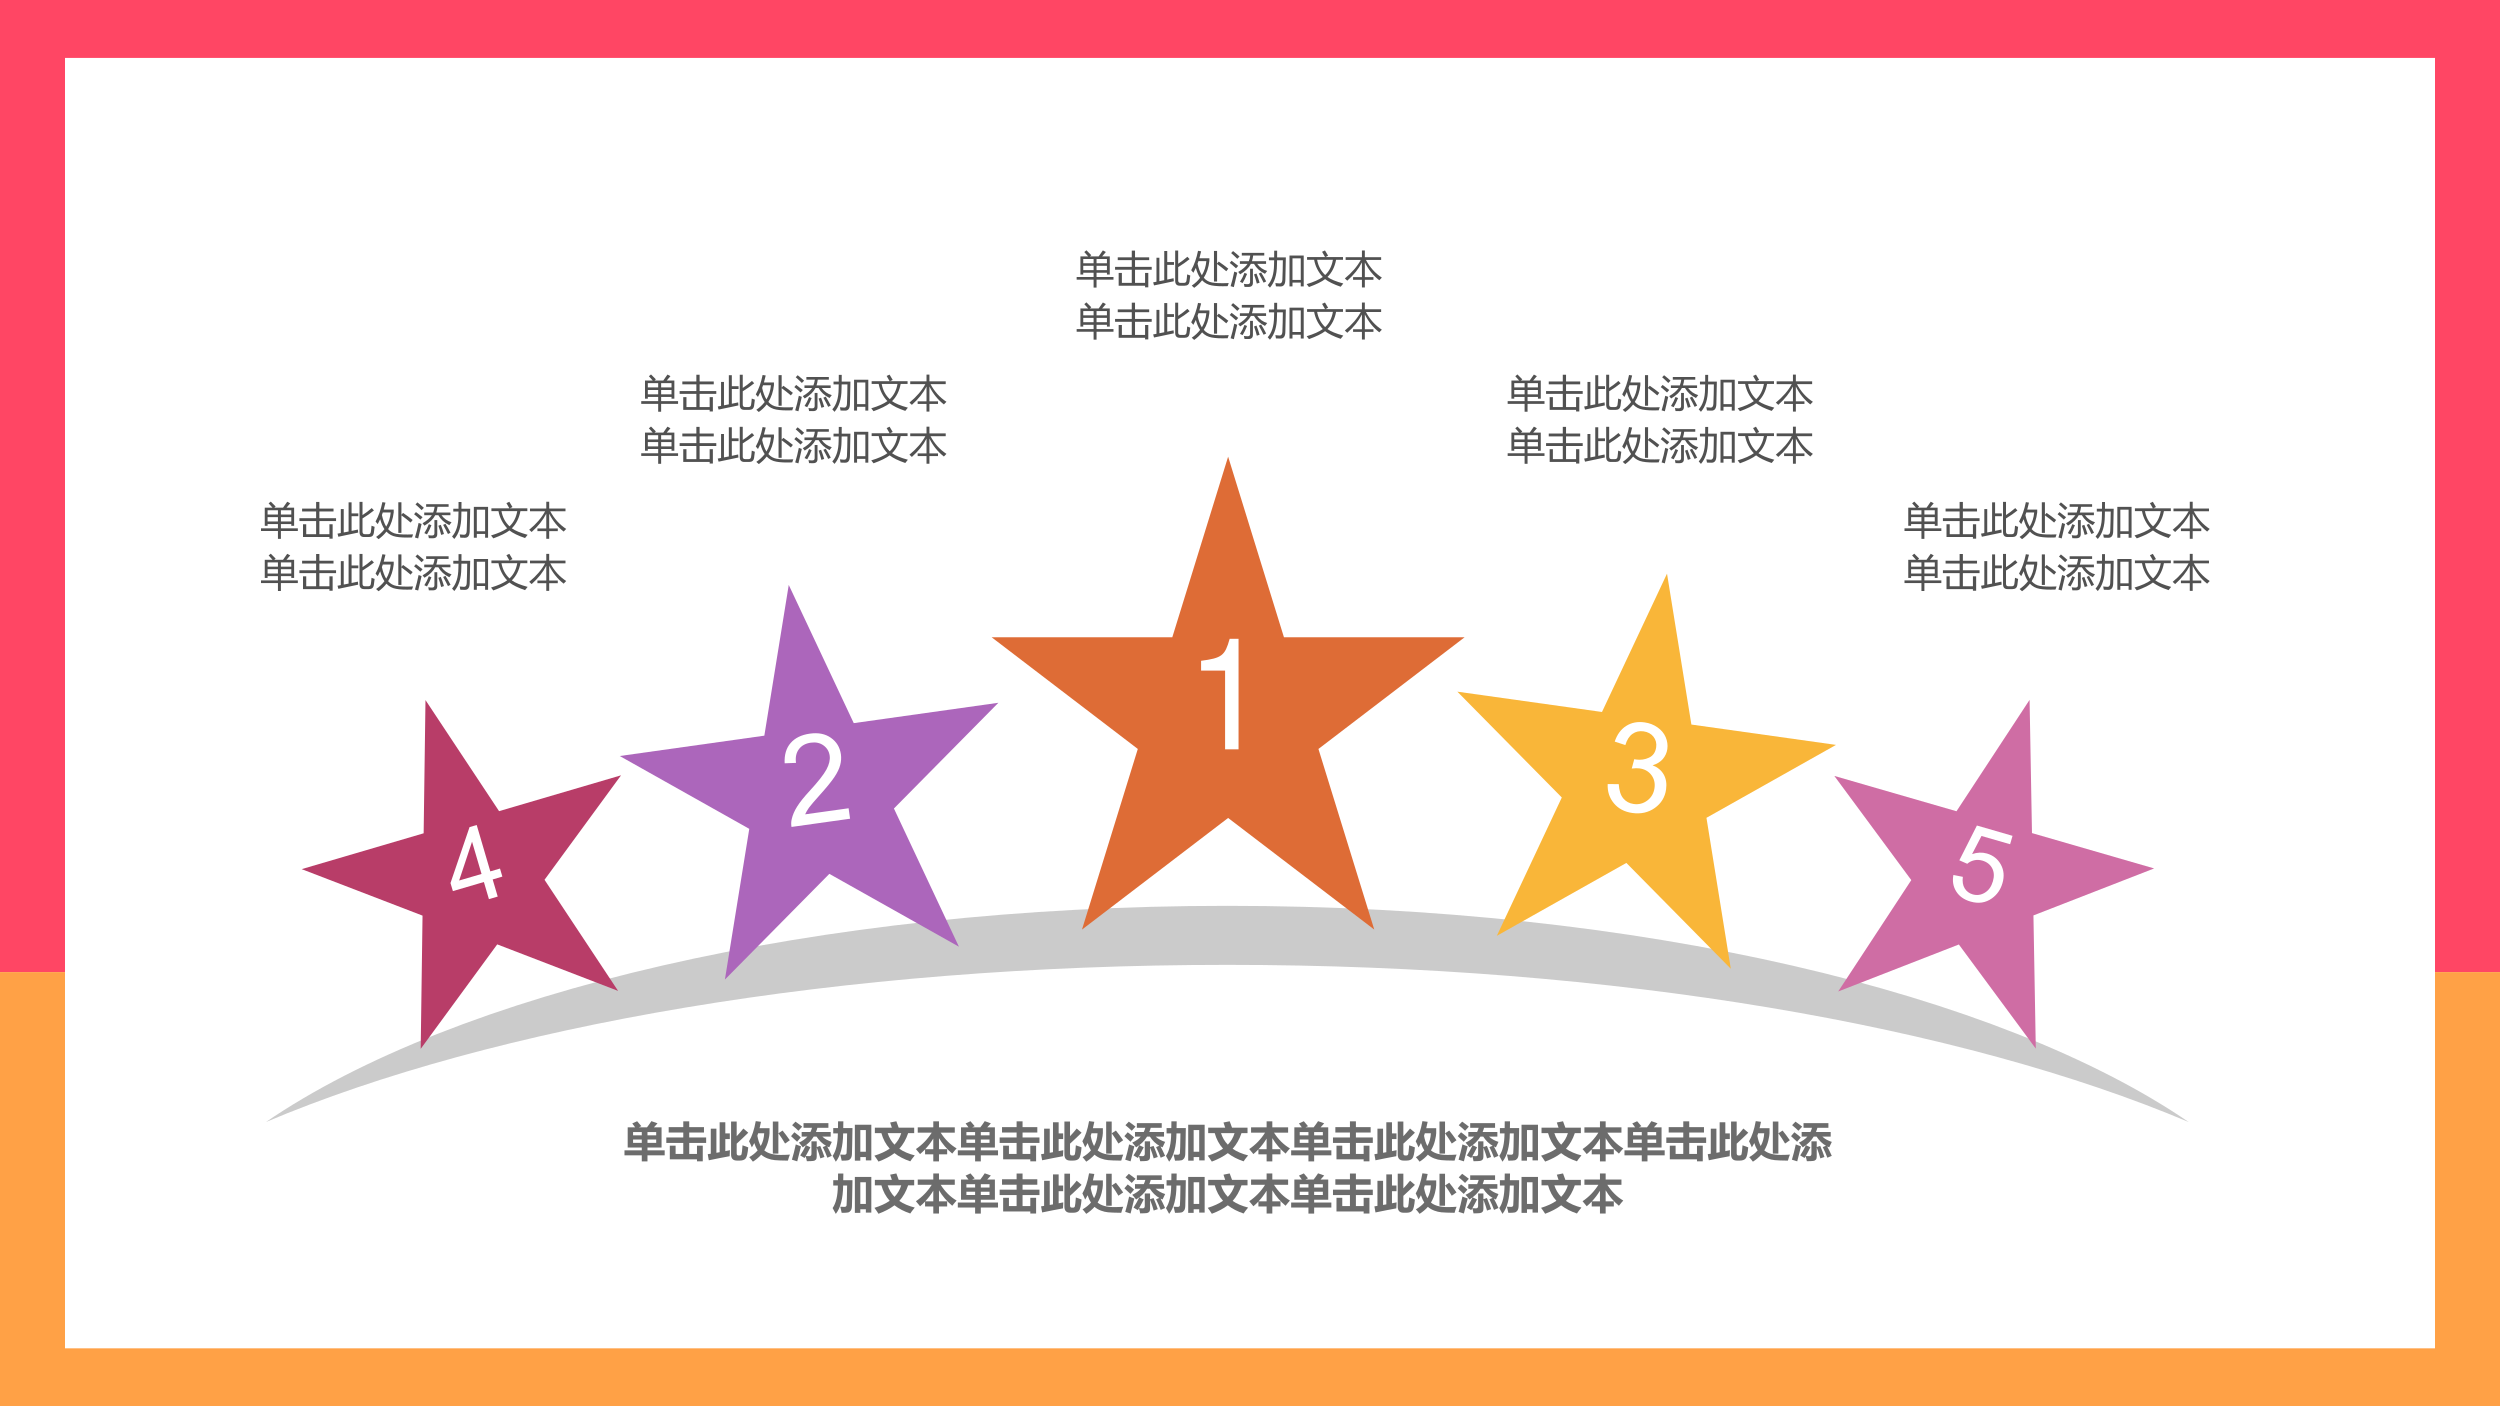 <?xml version="1.0" encoding="UTF-8" standalone="no"?>
<!DOCTYPE svg PUBLIC "-//W3C//DTD SVG 1.1//EN" "http://www.w3.org/Graphics/SVG/1.1/DTD/svg11.dtd">
<svg xmlns="http://www.w3.org/2000/svg" xmlns:xlink="http://www.w3.org/1999/xlink" version="1.1" width="720pt" height="405pt" viewBox="0 0 720 405">
<rect x="0" y="0" width="720" height="405" fill="#333333" stroke="none"/>
<g enable-background="new">
<g>
<g id="Layer-1" data-name="Artifact">
<clipPath id="cp65">
<path transform="matrix(1,0,0,-1,0,405)" d="M 0 0 L 720 0 L 720 405 L 0 405 Z " fill-rule="evenodd"/>
</clipPath>
<g clip-path="url(#cp65)">
<path transform="matrix(1,0,0,-1,0,405)" d="M 0 0 L 720 0 L 720 405 L 0 405 Z " fill="#ffffff" fill-rule="evenodd"/>
</g>
</g>
<g id="Layer-1" data-name="P">
<clipPath id="cp66">
<path transform="matrix(1,0,0,-1,0,405)" d="M 0 0 L 720 0 L 720 405 L 0 405 Z " fill-rule="evenodd"/>
</clipPath>
<g clip-path="url(#cp66)">
<path transform="matrix(1,0,0,-1,0,405)" d="M 0 125.04 L 720 125.04 L 720 405 L 0 405 Z " fill="#ff4664" fill-rule="evenodd"/>
</g>
</g>
<g id="Layer-1" data-name="P">
<clipPath id="cp67">
<path transform="matrix(1,0,0,-1,0,405)" d="M 0 0 L 720 0 L 720 405 L 0 405 Z " fill-rule="evenodd"/>
</clipPath>
<g clip-path="url(#cp67)">
<path transform="matrix(1,0,0,-1,0,405)" d="M 0 0 L 720 0 L 720 125.04 L 0 125.04 Z " fill="#ffa146" fill-rule="evenodd"/>
</g>
</g>
<g id="Layer-1" data-name="P">
<path transform="matrix(1,0,0,-1,0,405)" d="M 18.72 16.68 L 701.28 16.68 L 701.28 388.32 L 18.72 388.32 Z " fill="#ffffff" fill-rule="evenodd"/>
</g>
<g id="Layer-1" data-name="P">
<path transform="matrix(1,0,0,-1,0,405)" d="M 353.46 144.12 C 472.37 144.12 576 119.03 630.36 81.84 C 565.1 109.47 465.3 127.12 353.46 127.12 C 241.62 127.12 141.82 109.47 76.56 81.84 C 130.92 119.03 234.55 144.12 353.46 144.12 Z " fill="#cbcbcb" fill-rule="evenodd"/>
</g>
<g id="Layer-1" data-name="P">
<path transform="matrix(1,0,0,-1,0,405)" d="M 285.6 221.46 L 337.62 221.46 L 353.7 273.48 L 369.78 221.46 L 421.8 221.46 L 379.71 189.3 L 395.79 137.28 L 353.7 169.43 L 311.61 137.28 L 327.69 189.3 Z " fill="#de6c36" fill-rule="evenodd"/>
</g>
<g id="Layer-1" data-name="Span">
<clipPath id="cp68">
<path transform="matrix(1,0,0,-1,0,405)" d="M 0 0 L 720 0 L 720 405 L 0 405 Z " fill-rule="evenodd"/>
</clipPath>
<g clip-path="url(#cp68)">
<symbol id="font_45_12">
<path d="M .157 .515 L .157 0 L .245 0 L .245 .723 L .187 .723 C .156 .612 .136 .597 0 .579 L 0 .515 L .157 .515 Z "/>
</symbol>
<use xlink:href="#font_45_12" transform="matrix(44.04,0,0,-44.04,345.912,215.81)" fill="#ffffff"/>
</g>
</g>
<g id="Layer-1" data-name="P">
<clipPath id="cp70">
<path transform="matrix(1,0,0,-1,0,405)" d="M 0 405 L 720 405 L 720 0 L 0 0 " fill-rule="evenodd"/>
</clipPath>
<g clip-path="url(#cp70)">
<path transform="matrix(1,0,0,-1,0,405)" d="M 178.48 187.27 L 220.13 193.13 L 227.16 236.54 L 245.88 196.74 L 287.53 202.6 L 257.45 172.15 L 276.17 132.35 L 238.85 153.33 L 208.77 122.88 L 215.79 166.29 Z " fill="#ac66bb" fill-rule="evenodd"/>
</g>
</g>
<g id="Layer-1" data-name="Span">
<clipPath id="cp71">
<path transform="matrix(1,0,0,-1,0,405)" d="M -0 405 L 720 405 L 720 0 L -0 0 " fill-rule="evenodd"/>
</clipPath>
<g clip-path="url(#cp71)">
<path transform="matrix(1,0,0,-1,0,405)" d="M 244.4 172.22 L 244.82 169.21 L 227.95 166.84 C 227.82 167.59 227.84 168.34 228.01 169.07 C 228.28 170.28 228.81 171.51 229.6 172.75 C 230.39 174 231.57 175.48 233.15 177.19 C 235.61 179.86 237.23 181.92 238.02 183.39 C 238.8 184.85 239.11 186.18 238.95 187.36 C 238.77 188.61 238.18 189.59 237.17 190.32 C 236.17 191.05 234.95 191.31 233.52 191.11 C 232.01 190.9 230.87 190.28 230.09 189.24 C 229.31 188.21 229.03 186.89 229.25 185.29 L 225.98 185.17 C 225.86 187.6 226.43 189.55 227.7 191.01 C 228.96 192.47 230.8 193.37 233.23 193.71 C 235.68 194.06 237.71 193.65 239.33 192.49 C 240.95 191.34 241.9 189.75 242.18 187.75 C 242.32 186.73 242.25 185.69 241.97 184.65 C 241.7 183.6 241.15 182.47 240.33 181.24 C 239.52 180.01 238.12 178.29 236.13 176.07 C 234.48 174.23 233.42 172.99 232.96 172.35 C 232.51 171.71 232.15 171.08 231.88 170.47 Z " fill="#ffffff"/>
</g>
</g>
<g id="Layer-1" data-name="P">
<clipPath id="cp72">
<path transform="matrix(1,0,0,-1,0,405)" d="M -0 405 L 720 405 L 720 0 L -0 0 " fill-rule="evenodd"/>
</clipPath>
<g clip-path="url(#cp72)">
<path transform="matrix(1,0,0,-1,0,405)" d="M 86.875 154.69 L 122.01 165.01 L 122.54 203.38 L 143.73 171.39 L 178.86 181.71 L 156.82 151.62 L 178.01 119.62 L 143.2 133.02 L 121.16 102.93 L 121.69 141.3 Z " fill="#b83d68" fill-rule="evenodd"/>
</g>
</g>
<g id="Layer-1" data-name="Span">
<clipPath id="cp73">
<path transform="matrix(1,0,0,-1,0,405)" d="M -0 405 L 720 405 L 720 0 L -0 0 " fill-rule="evenodd"/>
</clipPath>
<g clip-path="url(#cp73)">
<path transform="matrix(1,0,0,-1,0,405)" d="M 140.81 146.05 L 139.36 150.98 L 130.43 148.36 L 129.74 150.68 L 135.23 166.79 L 137.29 167.4 L 141.21 154.04 L 144 154.86 L 144.68 152.54 L 141.89 151.72 L 143.34 146.79 Z M 138.68 153.3 L 135.95 162.59 L 132.23 151.41 Z " fill="#ffffff"/>
</g>
</g>
<g id="Layer-1" data-name="P">
<clipPath id="cp74">
<path transform="matrix(1,0,0,-1,0,405)" d="M 0 405 L 720 405 L 720 0 L -0 0 " fill-rule="evenodd"/>
</clipPath>
<g clip-path="url(#cp74)">
<path transform="matrix(1,0,0,-1,0,405)" d="M 419.72 205.8 L 461.37 199.95 L 480.1 239.79 L 487.12 196.33 L 528.77 190.47 L 491.46 169.47 L 498.47 126 L 468.39 156.48 L 431.08 135.48 L 449.8 175.32 Z " fill="#f9b639" fill-rule="evenodd"/>
</g>
</g>
<g id="Layer-1" data-name="Span">
<clipPath id="cp75">
<path transform="matrix(1,0,0,-1,0,405)" d="M -0 405 L 720 405 L 720 0 L -0 0 " fill-rule="evenodd"/>
</clipPath>
<g clip-path="url(#cp75)">
<path transform="matrix(1,0,0,-1,0,405)" d="M 463.01 179.19 L 466.2 179.17 C 466.31 177.34 466.74 175.97 467.5 175.07 C 468.25 174.16 469.25 173.62 470.49 173.45 C 471.96 173.24 473.28 173.58 474.44 174.46 C 475.6 175.34 476.28 176.53 476.5 178.04 C 476.7 179.48 476.39 180.73 475.59 181.8 C 474.78 182.86 473.65 183.5 472.2 183.7 C 471.6 183.78 470.85 183.77 469.94 183.66 L 470.67 186.36 C 470.88 186.31 471.04 186.28 471.17 186.26 C 472.51 186.07 473.76 186.25 474.92 186.8 C 476.09 187.34 476.77 188.34 476.98 189.79 C 477.14 190.94 476.88 191.95 476.21 192.81 C 475.54 193.67 474.59 194.19 473.36 194.37 C 472.14 194.54 471.07 194.3 470.15 193.64 C 469.23 192.99 468.55 191.92 468.1 190.42 L 465.04 191.42 C 465.72 193.46 466.82 194.97 468.34 195.93 C 469.86 196.9 471.63 197.24 473.65 196.95 C 475.04 196.76 476.28 196.28 477.37 195.51 C 478.46 194.75 479.24 193.81 479.72 192.69 C 480.19 191.57 480.35 190.43 480.19 189.27 C 480.03 188.17 479.59 187.21 478.88 186.38 C 478.16 185.56 477.18 184.97 475.94 184.59 C 477.4 184.03 478.47 183.15 479.16 181.93 C 479.84 180.72 480.06 179.29 479.83 177.64 C 479.52 175.41 478.44 173.64 476.6 172.32 C 474.75 171 472.59 170.51 470.11 170.86 C 467.87 171.17 466.1 172.1 464.81 173.64 C 463.52 175.19 462.92 177.03 463.01 179.19 Z " fill="#ffffff"/>
</g>
</g>
<g id="Layer-1" data-name="P">
<clipPath id="cp76">
<path transform="matrix(1,0,0,-1,0,405)" d="M -0 405 L 720 405 L 720 0 L -0 0 " fill-rule="evenodd"/>
</clipPath>
<g clip-path="url(#cp76)">
<path transform="matrix(1,0,0,-1,0,405)" d="M 528.29 181.53 L 563.47 171.36 L 584.52 203.44 L 585.21 165.07 L 620.39 154.89 L 585.63 141.36 L 586.31 102.99 L 564.15 132.99 L 529.39 119.45 L 550.45 151.53 Z " fill="#cf6da4" fill-rule="evenodd"/>
</g>
</g>
<g id="Layer-1" data-name="Span">
<clipPath id="cp77">
<path transform="matrix(1,0,0,-1,0,405)" d="M -0 405 L 720 405 L 720 0 L -0 0 " fill-rule="evenodd"/>
</clipPath>
<g clip-path="url(#cp77)">
<path transform="matrix(1,0,0,-1,0,405)" d="M 562.58 153.01 L 565.3 152.47 C 565.12 151.12 565.3 150.01 565.83 149.15 C 566.36 148.29 567.13 147.72 568.14 147.42 C 569.36 147.07 570.53 147.23 571.64 147.91 C 572.75 148.58 573.52 149.68 573.96 151.2 C 574.38 152.65 574.3 153.9 573.73 154.97 C 573.16 156.04 572.22 156.77 570.91 157.15 C 570.09 157.38 569.3 157.41 568.54 157.23 C 567.78 157.05 567.12 156.72 566.57 156.23 L 564.29 157.23 L 569.35 167.25 L 579.61 164.28 L 578.91 161.86 L 570.67 164.24 L 567.96 159.02 C 569.45 159.53 570.87 159.58 572.23 159.19 C 574.03 158.67 575.37 157.6 576.25 156 C 577.13 154.39 577.28 152.61 576.71 150.65 C 576.17 148.78 575.16 147.33 573.68 146.28 C 571.88 144.99 569.83 144.68 567.54 145.34 C 565.66 145.88 564.28 146.85 563.4 148.25 C 562.52 149.64 562.24 151.23 562.58 153.01 Z " fill="#ffffff"/>
</g>
</g>
<g id="Layer-1" data-name="Span">
<clipPath id="cp78">
<path transform="matrix(1,0,0,-1,0,405)" d="M 0 0 L 720 0 L 720 405 L 0 405 Z " fill-rule="evenodd"/>
</clipPath>
<g clip-path="url(#cp78)">
<symbol id="font_4f_524">
<path d="M .077 .818 L .256 .818 C .233 .851 .21 .882 .187 .912 L .304 .965 L .405 .846 L .344 .818 L .54 .818 C .579 .868 .614 .918 .646 .967 L .793 .914 C .77 .89 .741 .858 .706 .818 L .89 .818 L .89 .333 L .552 .333 L .552 .266 L .965 .266 L .965 .146 L .552 .146 L .552 0 L .415 0 L .415 .146 L 0 .146 L 0 .266 L .415 .266 L .415 .333 L .077 .333 L .077 .818 M .761 .705 L .552 .705 L .552 .626 L .761 .626 L .761 .705 M .206 .626 L .415 .626 L .415 .705 L .206 .705 L .206 .626 M .761 .446 L .761 .525 L .552 .525 L .552 .446 L .761 .446 M .206 .446 L .415 .446 L .415 .525 L .206 .525 L .206 .446 Z "/>
</symbol>
<symbol id="font_4f_4df">
<path d="M .736 0 L .736 .049 L .084 .049 L .084 .377 L .223 .377 L .223 .178 L .407 .178 L .407 .442 L 0 .442 L 0 .573 L .407 .573 L .407 .691 L .057 .691 L .057 .822 L .407 .822 L .407 .96 L .55 .96 L .55 .822 L .904 .822 L .904 .691 L .55 .691 L .55 .573 L .956 .573 L .956 .442 L .55 .442 L .55 .178 L .736 .178 L .736 .377 L .875 .377 L .875 0 L .736 0 Z "/>
</symbol>
<symbol id="font_4f_815">
<path d="M .855 .769 L .973 .669 C .883 .58 .791 .493 .695 .406 L .695 .176 C .695 .141 .709 .123 .737 .123 L .769 .123 C .792 .123 .806 .134 .812 .156 C .819 .179 .826 .249 .835 .367 C .881 .348 .927 .332 .972 .317 C .959 .17 .938 .081 .908 .048 C .878 .016 .833 0 .771 0 L .701 0 C .607 0 .56 .049 .56 .148 L .56 .937 L .695 .937 L .695 .585 C .749 .641 .802 .702 .855 .769 M .073 .766 L .208 .766 L .208 .187 L .286 .201 L .286 .92 L .422 .92 L .422 .653 L .53 .653 L .53 .517 L .422 .517 L .422 .227 L .533 .249 C .529 .202 .527 .154 .526 .105 C .374 .077 .207 .045 .026 .007 L 0 .153 L .073 .165 L .073 .766 Z "/>
</symbol>
<symbol id="font_4f_5d3">
<path d="M .161 .973 L .287 .957 C .277 .903 .265 .852 .253 .803 L .492 .803 L .492 .686 C .492 .649 .482 .59 .463 .507 C .443 .424 .411 .346 .366 .271 C .451 .198 .583 .162 .763 .162 C .841 .162 .914 .165 .981 .17 C .965 .132 .948 .083 .933 .025 C .778 .027 .672 .031 .616 .037 C .56 .042 .503 .056 .444 .078 C .385 .101 .334 .131 .292 .168 C .236 .104 .17 .048 .093 0 C .053 .053 .023 .09 .004 .108 C .085 .154 .152 .208 .206 .27 C .175 .318 .149 .377 .126 .447 C .107 .41 .088 .375 .067 .343 C .047 .394 .025 .443 0 .49 C .071 .607 .125 .768 .161 .973 M .281 .376 C .331 .465 .358 .567 .364 .682 L .219 .682 C .213 .661 .207 .642 .2 .622 C .218 .522 .245 .44 .281 .376 M .571 .963 L .704 .963 L .704 .194 L .571 .194 L .571 .963 M .805 .747 C .862 .677 .92 .599 .979 .514 L .865 .435 C .819 .515 .766 .597 .705 .681 L .805 .747 Z "/>
</symbol>
<symbol id="font_4f_86e">
<path d="M .107 .953 C .175 .905 .229 .865 .268 .833 L .177 .734 C .131 .779 .081 .824 .026 .868 L .107 .953 M .897 .806 L .633 .806 C .624 .772 .613 .739 .599 .705 L .952 .705 L .952 .594 L .751 .594 C .813 .537 .889 .495 .979 .467 L .917 .337 C .9 .343 .884 .351 .868 .358 C .907 .286 .943 .211 .978 .132 L .872 .087 C .845 .163 .808 .248 .761 .342 L .839 .374 C .75 .424 .675 .498 .613 .594 L .545 .594 C .486 .494 .398 .409 .282 .336 C .248 .381 .217 .419 .188 .449 C .273 .487 .341 .535 .393 .594 L .255 .594 L .255 .705 L .466 .705 C .482 .737 .494 .77 .503 .806 L .3 .806 L .3 .917 L .897 .917 L .897 .806 M .08 .698 C .133 .66 .184 .619 .234 .575 L .146 .47 C .1 .515 .051 .56 0 .605 L .08 .698 M .701 .371 C .745 .268 .778 .179 .802 .105 L .704 .071 C .688 .135 .659 .222 .617 .332 L .617 .111 C .617 .081 .61 .057 .595 .04 C .58 .023 .56 .013 .534 .01 C .509 .007 .457 .004 .38 .003 C .372 .047 .362 .088 .35 .124 L .325 .081 L .22 .142 C .273 .222 .319 .304 .358 .388 L .465 .338 C .431 .269 .393 .199 .353 .128 C .382 .125 .411 .124 .439 .124 C .473 .124 .49 .143 .49 .182 L .49 .481 L .617 .481 L .617 .343 L .701 .371 M .114 .407 C .155 .39 .197 .374 .24 .361 C .21 .25 .18 .13 .149 0 C .105 .016 .062 .029 .021 .04 C .054 .147 .085 .269 .114 .407 Z "/>
</symbol>
<symbol id="font_4f_505">
<path d="M .218 .025 C .208 .071 .197 .12 .184 .172 C .224 .169 .257 .168 .283 .168 C .299 .168 .311 .171 .319 .178 C .328 .185 .333 .194 .335 .206 C .337 .217 .34 .267 .342 .354 C .345 .441 .347 .549 .348 .68 L .253 .68 C .249 .37 .191 .144 .077 0 C .054 .044 .029 .091 0 .14 C .081 .255 .124 .435 .126 .68 L .015 .68 L .015 .808 L .129 .808 C .13 .864 .131 .917 .131 .969 L .258 .969 L .255 .808 L .477 .808 L .47 .413 L .464 .184 C .462 .138 .452 .102 .434 .078 C .416 .054 .395 .039 .37 .034 C .345 .028 .294 .025 .218 .025 M .534 .025 L .534 .887 L .929 .887 L .929 .031 L .798 .031 L .798 .111 L .665 .111 L .665 .025 L .534 .025 M .798 .759 L .665 .759 L .665 .239 L .798 .239 L .798 .759 Z "/>
</symbol>
<symbol id="font_4f_767">
<path d="M .011 .814 L .419 .814 C .409 .848 .395 .889 .378 .938 L .527 .968 C .552 .903 .57 .852 .583 .814 L .955 .814 L .955 .683 L .81 .683 C .761 .535 .69 .41 .598 .308 C .698 .239 .822 .186 .969 .149 C .915 .084 .879 .036 .861 .006 C .713 .056 .586 .121 .482 .203 C .378 .124 .25 .057 .098 0 C .062 .057 .03 .104 0 .142 C .146 .187 .269 .243 .367 .311 C .273 .415 .207 .539 .168 .683 L .011 .683 L .011 .814 M .644 .683 L .319 .683 C .352 .576 .407 .484 .482 .406 C .558 .484 .612 .576 .644 .683 Z "/>
</symbol>
<symbol id="font_4f_7af">
<path d="M .044 .817 L .417 .817 L .417 .962 L .554 .962 L .554 .817 L .933 .817 L .933 .69 L .594 .69 C .7 .525 .827 .399 .977 .312 C .949 .282 .914 .241 .872 .187 C .742 .295 .636 .419 .554 .558 L .554 .293 L .75 .293 L .75 .17 L .554 .17 L .554 0 L .417 0 L .417 .17 L .22 .17 L .22 .288 C .182 .248 .142 .211 .1 .175 C .064 .222 .031 .262 0 .296 C .154 .4 .281 .532 .38 .69 L .044 .69 L .044 .817 M .224 .293 L .417 .293 L .417 .548 C .361 .456 .297 .371 .224 .293 Z "/>
</symbol>
<use xlink:href="#font_4f_524" transform="matrix(12,0,0,-12,179.851,334.492)" fill="#6c6c6c"/>
<use xlink:href="#font_4f_4df" transform="matrix(12,0,0,-12,191.898,334.469)" fill="#6c6c6c"/>
<use xlink:href="#font_4f_815" transform="matrix(12,0,0,-12,203.827,334.246)" fill="#6c6c6c"/>
<use xlink:href="#font_4f_5d3" transform="matrix(12,0,0,-12,215.722,334.563)" fill="#6c6c6c"/>
<use xlink:href="#font_4f_86e" transform="matrix(12,0,0,-12,227.816,334.469)" fill="#6c6c6c"/>
<use xlink:href="#font_4f_505" transform="matrix(12,0,0,-12,239.792,334.575)" fill="#6c6c6c"/>
<use xlink:href="#font_4f_767" transform="matrix(12,0,0,-12,251.827,334.539)" fill="#6c6c6c"/>
<use xlink:href="#font_4f_7af" transform="matrix(12,0,0,-12,263.781,334.481)" fill="#6c6c6c"/>
<use xlink:href="#font_4f_524" transform="matrix(12,0,0,-12,275.851,334.492)" fill="#6c6c6c"/>
<use xlink:href="#font_4f_4df" transform="matrix(12,0,0,-12,287.898,334.469)" fill="#6c6c6c"/>
<use xlink:href="#font_4f_815" transform="matrix(12,0,0,-12,299.827,334.246)" fill="#6c6c6c"/>
<use xlink:href="#font_4f_5d3" transform="matrix(12,0,0,-12,311.722,334.563)" fill="#6c6c6c"/>
<use xlink:href="#font_4f_86e" transform="matrix(12,0,0,-12,323.816,334.469)" fill="#6c6c6c"/>
<use xlink:href="#font_4f_505" transform="matrix(12,0,0,-12,335.792,334.575)" fill="#6c6c6c"/>
<use xlink:href="#font_4f_767" transform="matrix(12,0,0,-12,347.827,334.539)" fill="#6c6c6c"/>
<use xlink:href="#font_4f_7af" transform="matrix(12,0,0,-12,359.781,334.481)" fill="#6c6c6c"/>
<use xlink:href="#font_4f_524" transform="matrix(12,0,0,-12,371.851,334.492)" fill="#6c6c6c"/>
<use xlink:href="#font_4f_4df" transform="matrix(12,0,0,-12,383.898,334.469)" fill="#6c6c6c"/>
<use xlink:href="#font_4f_815" transform="matrix(12,0,0,-12,395.827,334.246)" fill="#6c6c6c"/>
<use xlink:href="#font_4f_5d3" transform="matrix(12,0,0,-12,407.722,334.563)" fill="#6c6c6c"/>
<use xlink:href="#font_4f_86e" transform="matrix(12,0,0,-12,419.816,334.469)" fill="#6c6c6c"/>
<use xlink:href="#font_4f_505" transform="matrix(12,0,0,-12,431.792,334.575)" fill="#6c6c6c"/>
<use xlink:href="#font_4f_767" transform="matrix(12,0,0,-12,443.827,334.539)" fill="#6c6c6c"/>
<use xlink:href="#font_4f_7af" transform="matrix(12,0,0,-12,455.781,334.481)" fill="#6c6c6c"/>
<use xlink:href="#font_4f_524" transform="matrix(12,0,0,-12,467.851,334.492)" fill="#6c6c6c"/>
<use xlink:href="#font_4f_4df" transform="matrix(12,0,0,-12,479.898,334.469)" fill="#6c6c6c"/>
<use xlink:href="#font_4f_815" transform="matrix(12,0,0,-12,491.827,334.246)" fill="#6c6c6c"/>
<use xlink:href="#font_4f_5d3" transform="matrix(12,0,0,-12,503.722,334.563)" fill="#6c6c6c"/>
<use xlink:href="#font_4f_86e" transform="matrix(12,0,0,-12,515.816,334.469)" fill="#6c6c6c"/>
</g>
<clipPath id="cp80">
<path transform="matrix(1,0,0,-1,0,405)" d="M 0 0 L 720 0 L 720 405 L 0 405 Z " fill-rule="evenodd"/>
</clipPath>
<g clip-path="url(#cp80)">
<use xlink:href="#font_4f_505" transform="matrix(12,0,0,-12,239.792,349.598)" fill="#6c6c6c"/>
<use xlink:href="#font_4f_767" transform="matrix(12,0,0,-12,251.827,349.563)" fill="#6c6c6c"/>
<use xlink:href="#font_4f_7af" transform="matrix(12,0,0,-12,263.781,349.505)" fill="#6c6c6c"/>
<use xlink:href="#font_4f_524" transform="matrix(12,0,0,-12,275.851,349.516)" fill="#6c6c6c"/>
<use xlink:href="#font_4f_4df" transform="matrix(12,0,0,-12,287.898,349.493)" fill="#6c6c6c"/>
<use xlink:href="#font_4f_815" transform="matrix(12,0,0,-12,299.827,349.27)" fill="#6c6c6c"/>
<use xlink:href="#font_4f_5d3" transform="matrix(12,0,0,-12,311.722,349.587)" fill="#6c6c6c"/>
<use xlink:href="#font_4f_86e" transform="matrix(12,0,0,-12,323.816,349.493)" fill="#6c6c6c"/>
<use xlink:href="#font_4f_505" transform="matrix(12,0,0,-12,335.792,349.598)" fill="#6c6c6c"/>
<use xlink:href="#font_4f_767" transform="matrix(12,0,0,-12,347.827,349.563)" fill="#6c6c6c"/>
<use xlink:href="#font_4f_7af" transform="matrix(12,0,0,-12,359.781,349.505)" fill="#6c6c6c"/>
<use xlink:href="#font_4f_524" transform="matrix(12,0,0,-12,371.851,349.516)" fill="#6c6c6c"/>
<use xlink:href="#font_4f_4df" transform="matrix(12,0,0,-12,383.898,349.493)" fill="#6c6c6c"/>
<use xlink:href="#font_4f_815" transform="matrix(12,0,0,-12,395.827,349.27)" fill="#6c6c6c"/>
<use xlink:href="#font_4f_5d3" transform="matrix(12,0,0,-12,407.722,349.587)" fill="#6c6c6c"/>
<use xlink:href="#font_4f_86e" transform="matrix(12,0,0,-12,419.816,349.493)" fill="#6c6c6c"/>
<use xlink:href="#font_4f_505" transform="matrix(12,0,0,-12,431.792,349.598)" fill="#6c6c6c"/>
<use xlink:href="#font_4f_767" transform="matrix(12,0,0,-12,443.827,349.563)" fill="#6c6c6c"/>
<use xlink:href="#font_4f_7af" transform="matrix(12,0,0,-12,455.781,349.505)" fill="#6c6c6c"/>
</g>
</g>
<g id="Layer-1" data-name="Span">
<clipPath id="cp81">
<path transform="matrix(1,0,0,-1,0,405)" d="M 0 0 L 720 0 L 720 405 L 0 405 Z " fill-rule="evenodd"/>
</clipPath>
<g clip-path="url(#cp81)">
<symbol id="font_52_525">
<path d="M 0 .276 L .442 .276 L .442 .387 L .172 .387 L .172 .341 L .098 .341 L .098 .814 L .3 .814 C .269 .851 .235 .888 .199 .927 L .255 .973 C .303 .926 .345 .884 .382 .845 L .346 .814 L .575 .814 C .611 .862 .647 .914 .684 .97 L .762 .928 C .728 .887 .696 .849 .665 .814 L .864 .814 L .864 .341 L .79 .341 L .79 .387 L .519 .387 L .519 .276 L .961 .276 L .961 .206 L .519 .206 L .519 0 L .442 0 L .442 .206 L 0 .206 L 0 .276 M .519 .455 L .79 .455 L .79 .568 L .519 .568 L .519 .455 M .172 .455 L .442 .455 L .442 .568 L .172 .568 L .172 .455 M .79 .746 L .519 .746 L .519 .635 L .79 .635 L .79 .746 M .172 .635 L .442 .635 L .442 .746 L .172 .746 L .172 .635 Z "/>
</symbol>
<symbol id="font_52_4e0">
<path d="M .783 0 L .783 .042 L .094 .042 L .094 .375 L .178 .375 L .178 .116 L .436 .116 L .436 .459 L 0 .459 L 0 .533 L .436 .533 L .436 .709 L .07 .709 L .07 .783 L .436 .783 L .436 .958 L .521 .958 L .521 .783 L .89 .783 L .89 .709 L .521 .709 L .521 .533 L .956 .533 L .956 .459 L .521 .459 L .521 .116 L .783 .116 L .783 .375 L .867 .375 L .867 0 L .783 0 Z "/>
</symbol>
<symbol id="font_52_834">
<path d="M 0 .088 C .029 .093 .058 .099 .086 .104 L .086 .729 L .162 .729 L .162 .119 C .206 .127 .248 .136 .289 .144 L .289 .905 L .367 .905 L .367 .617 L .543 .617 L .543 .544 L .367 .544 L .367 .16 C .425 .172 .48 .184 .532 .195 C .534 .162 .536 .136 .539 .116 C .362 .081 .19 .045 .022 .007 L 0 .088 M .574 .917 L .652 .917 L .652 .573 C .736 .627 .816 .688 .893 .755 L .95 .693 C .862 .621 .762 .552 .652 .485 L .652 .139 C .652 .096 .672 .074 .712 .074 L .805 .074 C .842 .074 .863 .093 .869 .131 C .877 .179 .883 .234 .887 .295 C .913 .284 .94 .274 .968 .266 C .962 .202 .955 .147 .947 .102 C .936 .034 .894 0 .819 0 L .692 0 C .614 0 .574 .043 .574 .129 L .574 .917 Z "/>
</symbol>
<symbol id="font_52_5d4">
<path d="M .259 .953 C .245 .89 .23 .829 .213 .771 L .474 .771 L .474 .7 C .455 .532 .407 .386 .328 .262 C .387 .195 .459 .154 .544 .139 C .644 .121 .789 .117 .979 .125 C .968 .1 .959 .073 .951 .044 C .773 .037 .634 .044 .535 .063 C .436 .08 .352 .125 .284 .197 C .228 .123 .159 .057 .078 0 C .057 .02 .035 .039 .014 .058 C .102 .117 .174 .185 .232 .261 C .186 .33 .148 .417 .121 .521 C .101 .477 .079 .434 .057 .393 C .043 .411 .024 .433 0 .46 C .08 .603 .139 .771 .178 .966 L .259 .953 M .594 .962 L .675 .962 L .675 .635 L .718 .685 C .81 .622 .894 .561 .968 .5 L .915 .433 C .846 .493 .766 .556 .675 .622 L .675 .164 L .594 .164 L .594 .962 M .395 .697 L .189 .697 C .182 .674 .174 .651 .166 .629 C .193 .506 .23 .406 .278 .328 C .344 .436 .383 .559 .395 .697 Z "/>
</symbol>
<symbol id="font_52_88d">
<path d="M .221 .396 C .337 .464 .418 .534 .465 .607 L .265 .607 L .265 .676 L .498 .676 C .516 .721 .528 .771 .536 .825 L .315 .825 L .315 .894 L .901 .894 L .901 .825 L .612 .825 C .605 .769 .594 .719 .58 .676 L .948 .676 L .948 .607 L .716 .607 C .78 .517 .867 .455 .978 .422 C .955 .397 .936 .372 .919 .347 C .791 .409 .695 .496 .633 .607 L .552 .607 C .502 .507 .409 .416 .272 .334 C .259 .352 .242 .373 .221 .396 M .531 .479 L .605 .479 L .605 .113 C .605 .041 .567 .005 .491 .005 C .452 .005 .417 .005 .386 .006 C .382 .03 .377 .056 .37 .085 C .403 .08 .436 .077 .469 .077 C .51 .077 .531 .097 .531 .137 L .531 .479 M .118 .405 C .144 .396 .17 .386 .196 .377 C .163 .239 .133 .113 .107 0 L .023 .025 C .058 .137 .09 .263 .118 .405 M .758 .354 L .819 .383 C .868 .307 .911 .229 .951 .149 L .884 .116 C .852 .183 .81 .262 .758 .354 M .385 .373 L .453 .345 C .417 .255 .379 .176 .337 .107 C .314 .119 .291 .13 .268 .139 C .315 .21 .354 .288 .385 .373 M .634 .332 L .698 .355 C .727 .283 .754 .203 .78 .116 L .707 .092 C .686 .174 .662 .254 .634 .332 M .049 .688 C .096 .655 .153 .611 .222 .555 C .198 .527 .178 .506 .164 .491 C .096 .554 .041 .601 0 .632 L .049 .688 M .087 .941 C .145 .896 .201 .848 .256 .799 C .234 .777 .214 .757 .197 .739 C .136 .8 .083 .849 .037 .888 L .087 .941 Z "/>
</symbol>
<symbol id="font_52_506">
<path d="M .568 .837 L .939 .837 L .939 .032 L .862 .032 L .862 .131 L .646 .131 L .646 .032 L .568 .032 L .568 .837 M .032 .789 L .168 .789 C .169 .841 .169 .9 .169 .964 L .246 .964 C .246 .899 .246 .841 .245 .789 L .473 .789 C .469 .539 .465 .343 .46 .2 C .457 .083 .413 .027 .327 .031 C .302 .031 .264 .032 .215 .034 C .21 .062 .205 .09 .199 .119 C .245 .113 .282 .11 .311 .11 C .354 .109 .378 .14 .382 .203 C .389 .357 .393 .528 .395 .715 L .244 .715 C .243 .665 .243 .623 .241 .588 C .239 .333 .177 .137 .058 0 C .041 .02 .022 .042 0 .065 C .108 .184 .163 .361 .165 .596 C .166 .63 .167 .67 .168 .715 L .032 .715 L .032 .789 M .862 .765 L .646 .765 L .646 .201 L .862 .201 L .862 .765 Z "/>
</symbol>
<symbol id="font_52_786">
<path d="M .01 .783 L .479 .783 C .446 .846 .42 .891 .401 .92 L .477 .955 C .495 .927 .522 .882 .559 .818 L .488 .783 L .947 .783 L .947 .711 L .767 .711 C .732 .525 .657 .376 .542 .263 C .629 .2 .767 .143 .955 .093 C .925 .059 .902 .031 .887 .008 C .703 .071 .568 .138 .48 .207 C .392 .139 .252 .07 .059 0 C .042 .023 .022 .048 0 .076 C .186 .132 .326 .194 .42 .263 C .302 .39 .226 .539 .194 .711 L .01 .711 L .01 .783 M .684 .711 L .272 .711 C .301 .551 .371 .418 .482 .314 C .588 .412 .655 .545 .684 .711 Z "/>
</symbol>
<symbol id="font_52_7ce">
<path d="M .966 .257 C .949 .24 .927 .217 .899 .188 C .742 .31 .616 .465 .522 .655 L .522 .269 L .746 .269 L .746 .2 L .522 .2 L .522 0 L .446 0 L .446 .2 L .215 .2 L .215 .269 L .446 .269 L .446 .655 C .363 .49 .236 .33 .064 .177 C .039 .201 .018 .22 0 .235 C .185 .387 .324 .548 .416 .718 L .021 .718 L .021 .79 L .446 .79 L .446 .966 L .522 .966 L .522 .79 L .947 .79 L .947 .718 L .55 .718 C .654 .523 .792 .369 .966 .257 Z "/>
</symbol>
<use xlink:href="#font_52_525" transform="matrix(11.04,0,0,-11.04,310.076,82.822)" fill="#515151"/>
<use xlink:href="#font_52_4e0" transform="matrix(11.04,0,0,-11.04,321.137,82.747)" fill="#515151"/>
<use xlink:href="#font_52_834" transform="matrix(11.04,0,0,-11.04,332.113,82.283)" fill="#515151"/>
<use xlink:href="#font_52_5d4" transform="matrix(11.04,0,0,-11.04,343.066,82.898)" fill="#515151"/>
<use xlink:href="#font_52_88d" transform="matrix(11.04,0,0,-11.04,354.16,82.693)" fill="#515151"/>
<use xlink:href="#font_52_506" transform="matrix(11.04,0,0,-11.04,365.103,82.844)" fill="#515151"/>
<use xlink:href="#font_52_786" transform="matrix(11.04,0,0,-11.04,376.326,82.671)" fill="#515151"/>
<use xlink:href="#font_52_7ce" transform="matrix(11.04,0,0,-11.04,387.313,82.79)" fill="#515151"/>
</g>
</g>
<g id="Layer-1" data-name="Span">
<clipPath id="cp83">
<path transform="matrix(1,0,0,-1,0,405)" d="M 0 0 L 720 0 L 720 405 L 0 405 Z " fill-rule="evenodd"/>
</clipPath>
<g clip-path="url(#cp83)">
<use xlink:href="#font_52_525" transform="matrix(11.04,0,0,-11.04,310.076,97.822)" fill="#515151"/>
<use xlink:href="#font_52_4e0" transform="matrix(11.04,0,0,-11.04,321.137,97.747)" fill="#515151"/>
<use xlink:href="#font_52_834" transform="matrix(11.04,0,0,-11.04,332.113,97.283)" fill="#515151"/>
<use xlink:href="#font_52_5d4" transform="matrix(11.04,0,0,-11.04,343.066,97.898)" fill="#515151"/>
<use xlink:href="#font_52_88d" transform="matrix(11.04,0,0,-11.04,354.16,97.693)" fill="#515151"/>
<use xlink:href="#font_52_506" transform="matrix(11.04,0,0,-11.04,365.103,97.844)" fill="#515151"/>
<use xlink:href="#font_52_786" transform="matrix(11.04,0,0,-11.04,376.326,97.671)" fill="#515151"/>
<use xlink:href="#font_52_7ce" transform="matrix(11.04,0,0,-11.04,387.313,97.79)" fill="#515151"/>
</g>
</g>
<g id="Layer-1" data-name="Span">
<clipPath id="cp84">
<path transform="matrix(1,0,0,-1,0,405)" d="M 0 0 L 720 0 L 720 405 L 0 405 Z " fill-rule="evenodd"/>
</clipPath>
<g clip-path="url(#cp84)">
<use xlink:href="#font_52_525" transform="matrix(11.04,0,0,-11.04,184.676,118.582)" fill="#515151"/>
<use xlink:href="#font_52_4e0" transform="matrix(11.04,0,0,-11.04,195.737,118.507)" fill="#515151"/>
<use xlink:href="#font_52_834" transform="matrix(11.04,0,0,-11.04,206.713,118.043)" fill="#515151"/>
<use xlink:href="#font_52_5d4" transform="matrix(11.04,0,0,-11.04,217.666,118.658)" fill="#515151"/>
<use xlink:href="#font_52_88d" transform="matrix(11.04,0,0,-11.04,228.76,118.453)" fill="#515151"/>
<use xlink:href="#font_52_506" transform="matrix(11.04,0,0,-11.04,239.703,118.604)" fill="#515151"/>
<use xlink:href="#font_52_786" transform="matrix(11.04,0,0,-11.04,250.926,118.431)" fill="#515151"/>
<use xlink:href="#font_52_7ce" transform="matrix(11.04,0,0,-11.04,261.912,118.55)" fill="#515151"/>
</g>
</g>
<g id="Layer-1" data-name="Span">
<clipPath id="cp85">
<path transform="matrix(1,0,0,-1,0,405)" d="M 0 0 L 720 0 L 720 405 L 0 405 Z " fill-rule="evenodd"/>
</clipPath>
<g clip-path="url(#cp85)">
<use xlink:href="#font_52_525" transform="matrix(11.04,0,0,-11.04,184.676,133.582)" fill="#515151"/>
<use xlink:href="#font_52_4e0" transform="matrix(11.04,0,0,-11.04,195.737,133.507)" fill="#515151"/>
<use xlink:href="#font_52_834" transform="matrix(11.04,0,0,-11.04,206.713,133.043)" fill="#515151"/>
<use xlink:href="#font_52_5d4" transform="matrix(11.04,0,0,-11.04,217.666,133.658)" fill="#515151"/>
<use xlink:href="#font_52_88d" transform="matrix(11.04,0,0,-11.04,228.76,133.453)" fill="#515151"/>
<use xlink:href="#font_52_506" transform="matrix(11.04,0,0,-11.04,239.703,133.604)" fill="#515151"/>
<use xlink:href="#font_52_786" transform="matrix(11.04,0,0,-11.04,250.926,133.431)" fill="#515151"/>
<use xlink:href="#font_52_7ce" transform="matrix(11.04,0,0,-11.04,261.912,133.55)" fill="#515151"/>
</g>
</g>
<g id="Layer-1" data-name="Span">
<clipPath id="cp86">
<path transform="matrix(1,0,0,-1,0,405)" d="M 0 0 L 720 0 L 720 405 L 0 405 Z " fill-rule="evenodd"/>
</clipPath>
<g clip-path="url(#cp86)">
<use xlink:href="#font_52_525" transform="matrix(11.04,0,0,-11.04,434.206,118.582)" fill="#515151"/>
<use xlink:href="#font_52_4e0" transform="matrix(11.04,0,0,-11.04,445.267,118.507)" fill="#515151"/>
<use xlink:href="#font_52_834" transform="matrix(11.04,0,0,-11.04,456.243,118.043)" fill="#515151"/>
<use xlink:href="#font_52_5d4" transform="matrix(11.04,0,0,-11.04,467.196,118.658)" fill="#515151"/>
<use xlink:href="#font_52_88d" transform="matrix(11.04,0,0,-11.04,478.29,118.453)" fill="#515151"/>
<use xlink:href="#font_52_506" transform="matrix(11.04,0,0,-11.04,489.233,118.604)" fill="#515151"/>
<use xlink:href="#font_52_786" transform="matrix(11.04,0,0,-11.04,500.456,118.431)" fill="#515151"/>
<use xlink:href="#font_52_7ce" transform="matrix(11.04,0,0,-11.04,511.443,118.55)" fill="#515151"/>
</g>
</g>
<g id="Layer-1" data-name="Span">
<clipPath id="cp87">
<path transform="matrix(1,0,0,-1,0,405)" d="M 0 0 L 720 0 L 720 405 L 0 405 Z " fill-rule="evenodd"/>
</clipPath>
<g clip-path="url(#cp87)">
<use xlink:href="#font_52_525" transform="matrix(11.04,0,0,-11.04,434.206,133.582)" fill="#515151"/>
<use xlink:href="#font_52_4e0" transform="matrix(11.04,0,0,-11.04,445.267,133.507)" fill="#515151"/>
<use xlink:href="#font_52_834" transform="matrix(11.04,0,0,-11.04,456.243,133.043)" fill="#515151"/>
<use xlink:href="#font_52_5d4" transform="matrix(11.04,0,0,-11.04,467.196,133.658)" fill="#515151"/>
<use xlink:href="#font_52_88d" transform="matrix(11.04,0,0,-11.04,478.29,133.453)" fill="#515151"/>
<use xlink:href="#font_52_506" transform="matrix(11.04,0,0,-11.04,489.233,133.604)" fill="#515151"/>
<use xlink:href="#font_52_786" transform="matrix(11.04,0,0,-11.04,500.456,133.431)" fill="#515151"/>
<use xlink:href="#font_52_7ce" transform="matrix(11.04,0,0,-11.04,511.443,133.55)" fill="#515151"/>
</g>
</g>
<g id="Layer-1" data-name="Span">
<clipPath id="cp88">
<path transform="matrix(1,0,0,-1,0,405)" d="M 0 0 L 720 0 L 720 405 L 0 405 Z " fill-rule="evenodd"/>
</clipPath>
<g clip-path="url(#cp88)">
<use xlink:href="#font_52_525" transform="matrix(11.04,0,0,-11.04,75.168,155.202)" fill="#515151"/>
<use xlink:href="#font_52_4e0" transform="matrix(11.04,0,0,-11.04,86.229,155.127)" fill="#515151"/>
<use xlink:href="#font_52_834" transform="matrix(11.04,0,0,-11.04,97.205,154.663)" fill="#515151"/>
<use xlink:href="#font_52_5d4" transform="matrix(11.04,0,0,-11.04,108.158,155.278)" fill="#515151"/>
<use xlink:href="#font_52_88d" transform="matrix(11.04,0,0,-11.04,119.252,155.073)" fill="#515151"/>
<use xlink:href="#font_52_506" transform="matrix(11.04,0,0,-11.04,130.195,155.224)" fill="#515151"/>
<use xlink:href="#font_52_786" transform="matrix(11.04,0,0,-11.04,141.418,155.051)" fill="#515151"/>
<use xlink:href="#font_52_7ce" transform="matrix(11.04,0,0,-11.04,152.405,155.17)" fill="#515151"/>
</g>
</g>
<g id="Layer-1" data-name="Span">
<clipPath id="cp89">
<path transform="matrix(1,0,0,-1,0,405)" d="M 0 0 L 720 0 L 720 405 L 0 405 Z " fill-rule="evenodd"/>
</clipPath>
<g clip-path="url(#cp89)">
<use xlink:href="#font_52_525" transform="matrix(11.04,0,0,-11.04,75.168,170.202)" fill="#515151"/>
<use xlink:href="#font_52_4e0" transform="matrix(11.04,0,0,-11.04,86.229,170.127)" fill="#515151"/>
<use xlink:href="#font_52_834" transform="matrix(11.04,0,0,-11.04,97.205,169.663)" fill="#515151"/>
<use xlink:href="#font_52_5d4" transform="matrix(11.04,0,0,-11.04,108.158,170.278)" fill="#515151"/>
<use xlink:href="#font_52_88d" transform="matrix(11.04,0,0,-11.04,119.252,170.073)" fill="#515151"/>
<use xlink:href="#font_52_506" transform="matrix(11.04,0,0,-11.04,130.195,170.224)" fill="#515151"/>
<use xlink:href="#font_52_786" transform="matrix(11.04,0,0,-11.04,141.418,170.051)" fill="#515151"/>
<use xlink:href="#font_52_7ce" transform="matrix(11.04,0,0,-11.04,152.405,170.17)" fill="#515151"/>
</g>
</g>
<g id="Layer-1" data-name="Span">
<clipPath id="cp90">
<path transform="matrix(1,0,0,-1,0,405)" d="M 0 0 L 720 0 L 720 405 L 0 405 Z " fill-rule="evenodd"/>
</clipPath>
<g clip-path="url(#cp90)">
<use xlink:href="#font_52_525" transform="matrix(11.04,0,0,-11.04,548.496,155.202)" fill="#515151"/>
<use xlink:href="#font_52_4e0" transform="matrix(11.04,0,0,-11.04,559.557,155.127)" fill="#515151"/>
<use xlink:href="#font_52_834" transform="matrix(11.04,0,0,-11.04,570.533,154.663)" fill="#515151"/>
<use xlink:href="#font_52_5d4" transform="matrix(11.04,0,0,-11.04,581.486,155.278)" fill="#515151"/>
<use xlink:href="#font_52_88d" transform="matrix(11.04,0,0,-11.04,592.58,155.073)" fill="#515151"/>
<use xlink:href="#font_52_506" transform="matrix(11.04,0,0,-11.04,603.523,155.224)" fill="#515151"/>
<use xlink:href="#font_52_786" transform="matrix(11.04,0,0,-11.04,614.746,155.051)" fill="#515151"/>
<use xlink:href="#font_52_7ce" transform="matrix(11.04,0,0,-11.04,625.732,155.17)" fill="#515151"/>
</g>
</g>
<g id="Layer-1" data-name="Span">
<clipPath id="cp91">
<path transform="matrix(1,0,0,-1,0,405)" d="M 0 0 L 720 0 L 720 405 L 0 405 Z " fill-rule="evenodd"/>
</clipPath>
<g clip-path="url(#cp91)">
<use xlink:href="#font_52_525" transform="matrix(11.04,0,0,-11.04,548.496,170.202)" fill="#515151"/>
<use xlink:href="#font_52_4e0" transform="matrix(11.04,0,0,-11.04,559.557,170.127)" fill="#515151"/>
<use xlink:href="#font_52_834" transform="matrix(11.04,0,0,-11.04,570.533,169.663)" fill="#515151"/>
<use xlink:href="#font_52_5d4" transform="matrix(11.04,0,0,-11.04,581.486,170.278)" fill="#515151"/>
<use xlink:href="#font_52_88d" transform="matrix(11.04,0,0,-11.04,592.58,170.073)" fill="#515151"/>
<use xlink:href="#font_52_506" transform="matrix(11.04,0,0,-11.04,603.523,170.224)" fill="#515151"/>
<use xlink:href="#font_52_786" transform="matrix(11.04,0,0,-11.04,614.746,170.051)" fill="#515151"/>
<use xlink:href="#font_52_7ce" transform="matrix(11.04,0,0,-11.04,625.732,170.17)" fill="#515151"/>
</g>
</g>
</g>
</g>
</svg>
